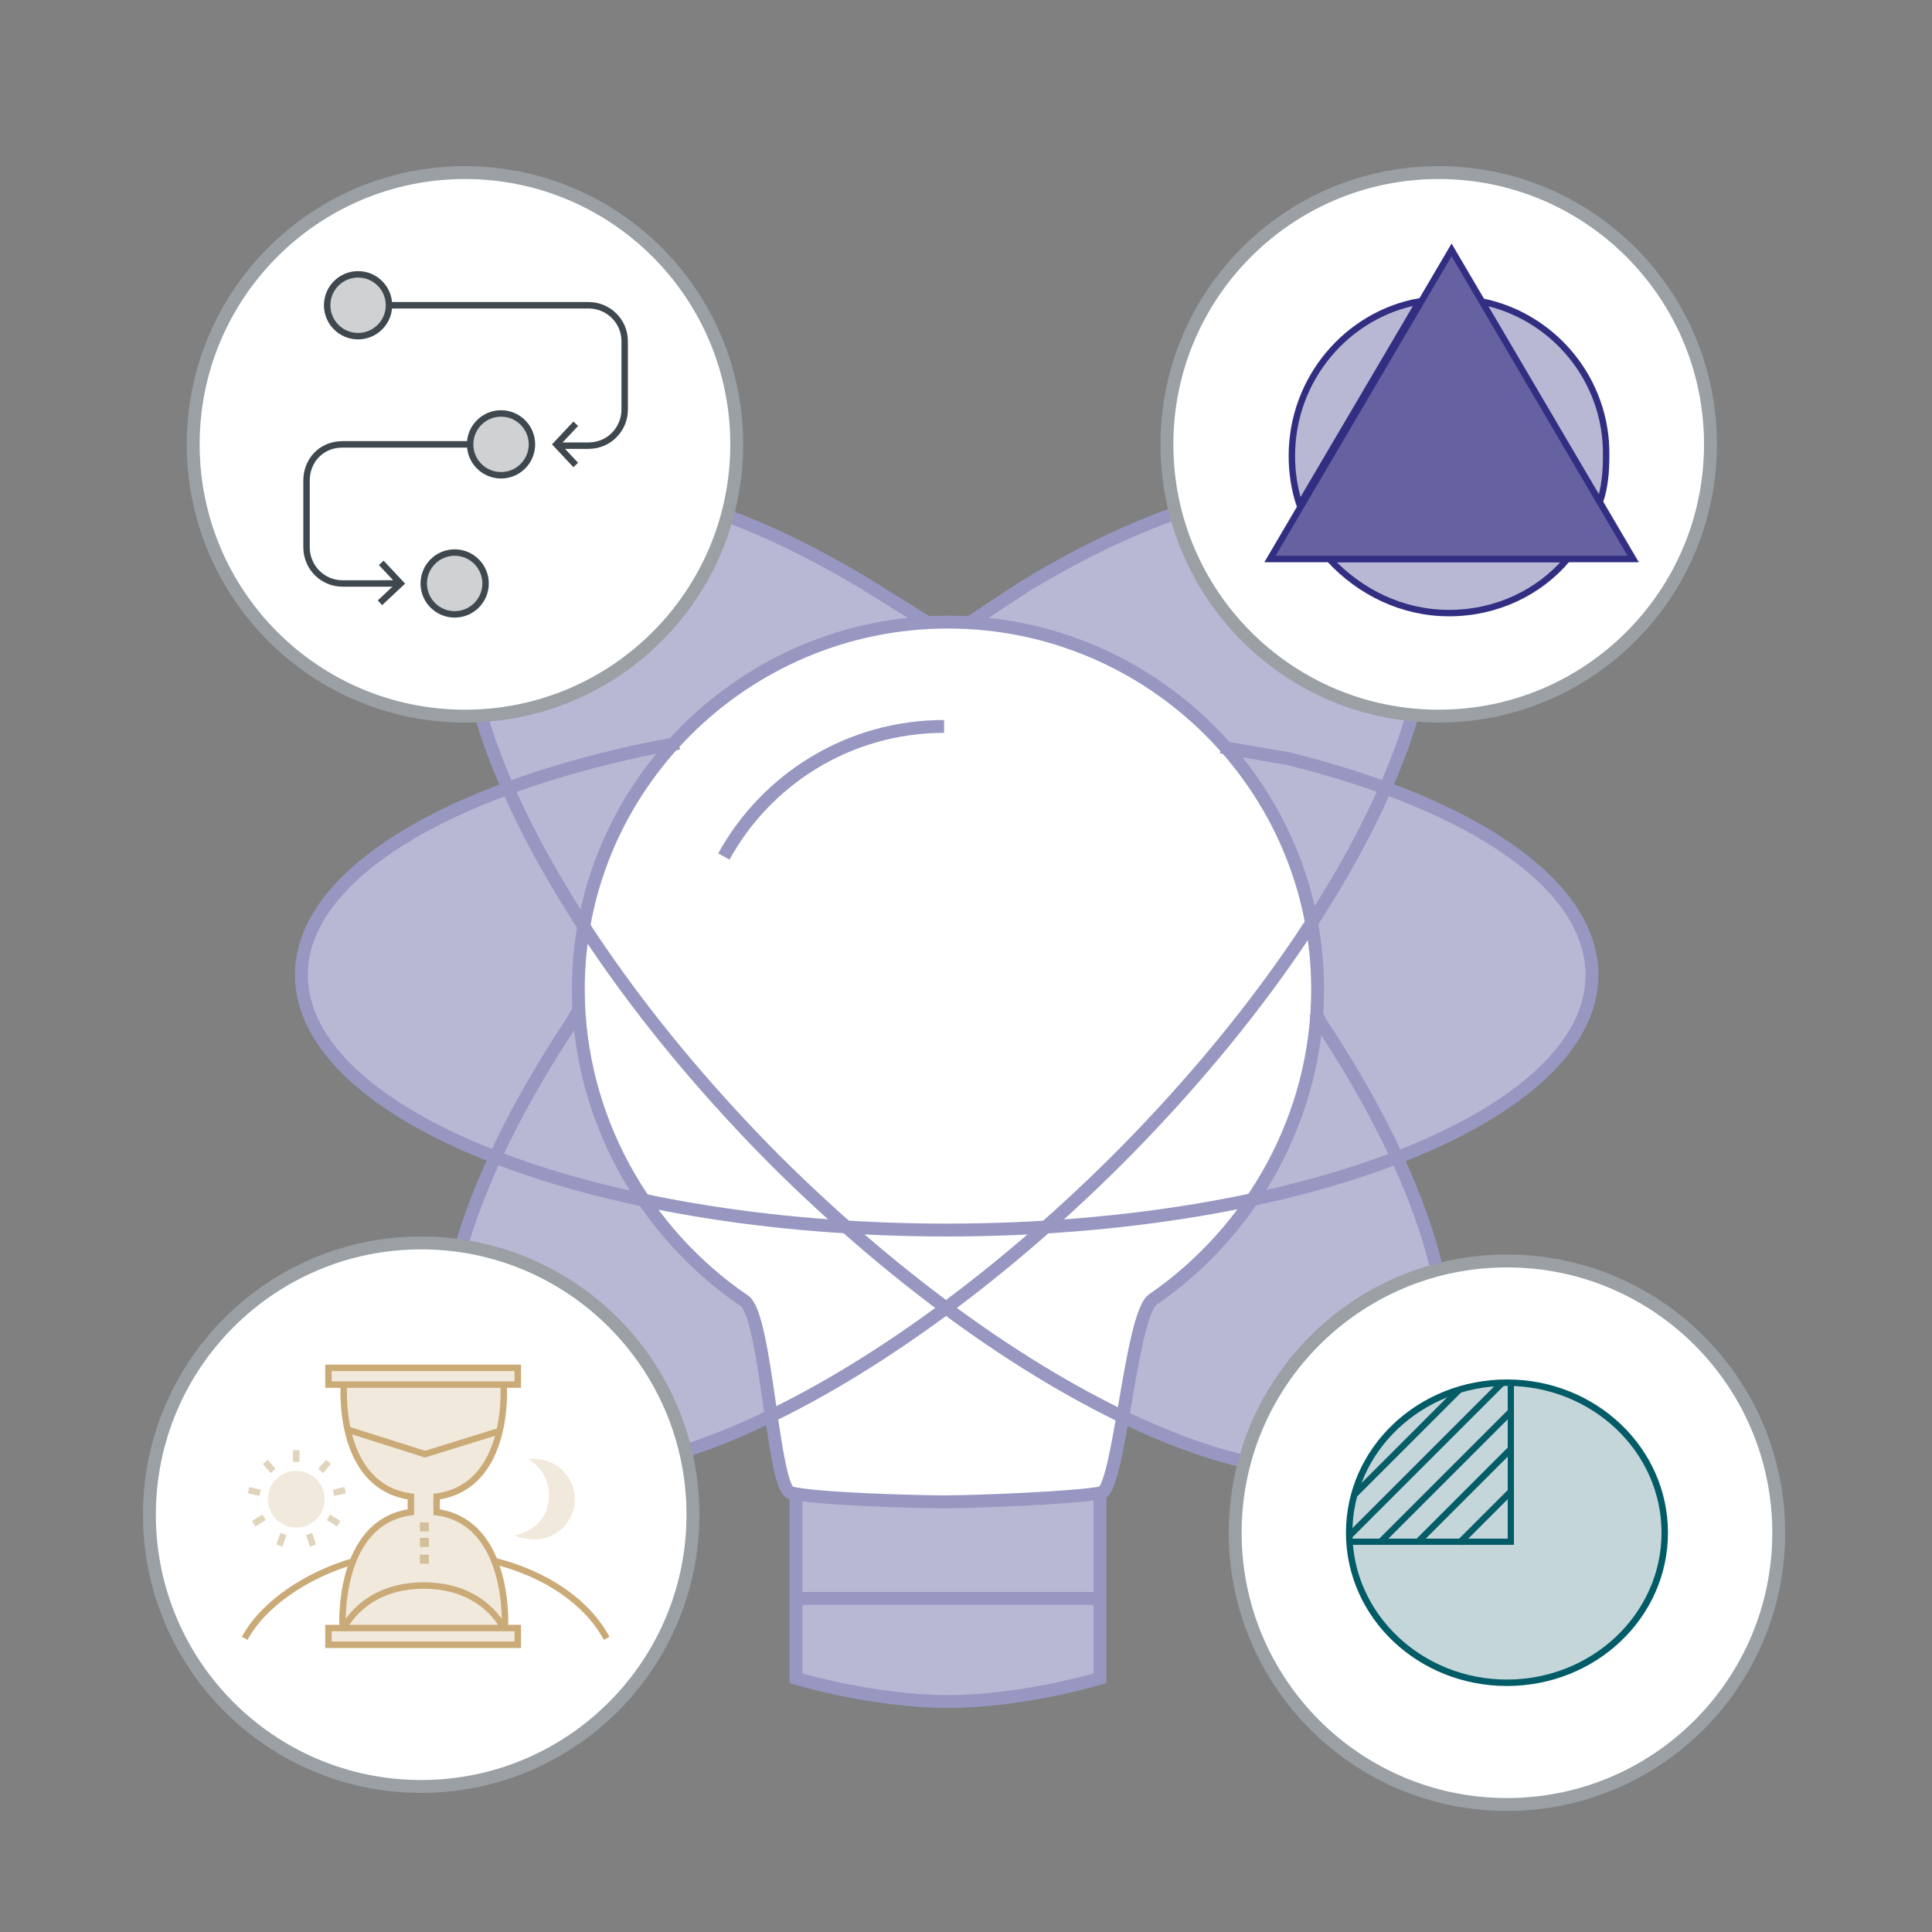 <?xml version="1.0" encoding="UTF-8"?> <svg xmlns="http://www.w3.org/2000/svg" xmlns:xlink="http://www.w3.org/1999/xlink" version="1.1" id="Layer_1" x="0px" y="0px" width="150px" height="150px" viewBox="0 0 150 150" style="enable-background:new 0 0 150 150;" xml:space="preserve"><rect x="0" y="0" width="150" height="150" fill="#808080" stroke="none"/> <style type="text/css"> .st0{fill:#B8B8D4;} .st1{fill:none;stroke:#9797C2;stroke-miterlimit:10;} .st2{fill:#FFFFFF;stroke:#9797C2;stroke-miterlimit:10;} .st3{fill:#FFFFFF;stroke:#9BA0A5;stroke-miterlimit:10;} .st4{fill:#B8B8D4;stroke:#322F83;stroke-width:0.5;stroke-miterlimit:10;} .st5{fill:#6661A0;stroke:#322F83;stroke-width:0.5;stroke-miterlimit:10;} .st6{fill:#CFD1D2;stroke:#40484F;stroke-width:0.5;stroke-miterlimit:10;} .st7{fill:none;stroke:#40484F;stroke-width:0.5;stroke-miterlimit:10;} .st8{fill:none;stroke:#322F82;stroke-width:0.5;stroke-miterlimit:10;} .st9{fill:#C5D6DA;} .st10{fill:#025C67;} .st11{fill:none;stroke:#025C67;stroke-width:0.483;stroke-miterlimit:10;} .st12{fill:none;stroke:#065D67;stroke-width:0.5;stroke-miterlimit:10;} .st13{fill:#F0E9DC;} .st14{fill:none;stroke:#CAAA77;stroke-width:0.5;stroke-miterlimit:10;} .st15{fill-rule:evenodd;clip-rule:evenodd;fill:#D3C09A;} .st16{fill:none;stroke:#E0D4BC;stroke-width:0.5;stroke-miterlimit:10;} </style> <g id="Layer_4"> <path class="st0" d="M123.6,75.7c0-5.7-6.2-10.9-16.1-14.5c4-9.1,4.6-16.7,0.6-20.6c-5-5-16.1-2.7-28.5,4.8l-4.4,2.9l-0.1,0.1 c-0.5,0-1,0-1.5,0s-1,0-1.5,0l-4.8-3c-12.5-7.5-23.5-9.8-28.5-4.8c-3.9,3.9-3.4,11.5,0.6,20.6c-9.9,3.6-16.1,8.8-16.1,14.5 c0,5.5,5.8,10.5,15,14.1c-4.4,9.5-5.2,17.6-1.1,21.6c4.2,4.2,12.6,3.3,22.6-1.6c0.5,3.1,0.9,5.9,1.5,6c0.1,0,0.2,0,0.4,0.1v14.3 c0,0,5.9,1.8,11.8,1.8s11.8-1.8,11.8-1.8v-14.4h0.1c0.6-0.1,1.2-2.8,1.7-5.9c9.9,4.8,18.3,5.7,22.4,1.5c4.1-4.1,3.3-12.1-1.1-21.6 C117.8,86.3,123.6,81.3,123.6,75.7z"></path> <g id="innovation_1_"> <g> <path class="st1" d="M85.4,115.9v14.4c0,0-5.9,1.8-11.8,1.8s-11.8-1.8-11.8-1.8v-14.4"></path> <line class="st1" x1="61.9" y1="124.1" x2="85.7" y2="124.1"></line> <path class="st2" d="M73.4,116.6c2.2,0,10.1-0.3,12.1-0.7c1.4-0.3,2.3-13.8,4-15c7.7-5.3,12.8-14.2,12.8-24.1 c0-15.7-12.9-28.5-28.7-28.5S44.9,61.1,44.9,76.8c0,9.9,5.1,18.9,12.9,24.2c1.7,1.2,2.2,14.6,3.6,14.9 C63.4,116.4,71.3,116.6,73.4,116.6z"></path> <path class="st1" d="M44.9,78.5l-0.6,1c-9.2,13.9-12.4,26.5-7,32c7.7,7.7,29.8-1.9,49.4-21.4c19.6-19.6,29.2-41.7,21.4-49.4 c-5-5-16.1-2.7-28.5,4.8l-4.4,2.9"></path> <path class="st1" d="M52.7,57.7L51,58c-16.4,3.3-27.6,10-27.6,17.7c0,10.9,22.4,19.8,50.1,19.8s50.1-8.9,50.1-19.8 c0-7.1-9.4-13.3-23.6-16.8L94.8,58"></path> <path class="st1" d="M102.1,78.6l0.5,0.9c9.2,13.9,12.4,26.5,7,32c-7.7,7.7-29.8-1.9-49.4-21.4C40.7,70.5,31.1,48.3,38.8,40.6 c5-5,16.1-2.7,28.5,4.8l4.8,3"></path> <path class="st1" d="M73.3,56.4c-7.4,0-13.8,4.1-17.1,10.1"></path> </g> </g> <circle class="st3" cx="111.7" cy="34.5" r="21.1"></circle> <g id="project-health-_x28_PCT_x29__1_"> <g> <g> <path class="st4" d="M100.3,35.4c0,1.3,0.2,2.6,0.6,3.8l9.3-15.8C104.6,24.4,100.3,29.4,100.3,35.4z"></path> <path class="st4" d="M112.5,47.6c3.7,0,7-1.6,9.2-4.2h-18.5C105.6,46,108.9,47.6,112.5,47.6z"></path> <path class="st4" d="M115,23.4l9.2,15.6c0.4-1.1,0.5-2.4,0.5-3.6C124.8,29.5,120.6,24.5,115,23.4z"></path> </g> <polygon class="st5" points="126.8,43.4 98.6,43.4 112.7,19.4 "></polygon> </g> </g> <circle class="st3" cx="117" cy="119" r="21.1"></circle> <circle class="st3" cx="32.7" cy="117.6" r="21.1"></circle> <g> <circle class="st3" cx="36.1" cy="34.5" r="21.1"></circle> <g id="methods_4_"> <g> <circle class="st6" cx="27.8" cy="23.7" r="2.4"></circle> <circle class="st6" cx="38.9" cy="34.5" r="2.4"></circle> <path class="st7" d="M30.1,23.7h15.6c1.5,0,2.8,1.2,2.8,2.8v5.3c0,1.5-1.2,2.8-2.8,2.8h-2.3"></path> <path class="st7" d="M36.5,34.5h-9.9c-1.7,0-2.8,1.3-2.8,2.8v5.2c0,1.5,1.2,2.8,2.8,2.8H31"></path> <circle class="st6" cx="35.3" cy="45.3" r="2.4"></circle> <polyline class="st7" points="44.7,36.1 43.2,34.5 44.7,32.9 "></polyline> <polyline class="st7" points="29.6,43.7 31.1,45.3 29.5,46.8 "></polyline> </g> </g> </g> <g> <g> <ellipse class="st9" cx="117" cy="119" rx="12.3" ry="11.7"></ellipse> <path class="st10" d="M117,107.6c6.6,0,12,5.1,12,11.4s-5.4,11.4-12,11.4s-12-5.1-12-11.4S110.4,107.6,117,107.6 M117,107.1 c-6.9,0-12.5,5.3-12.5,11.9s5.6,11.9,12.5,11.9s12.5-5.3,12.5-11.9C129.5,112.4,123.9,107.1,117,107.1L117,107.1z"></path> </g> <polyline class="st11" points="104.6,119.7 117.3,119.7 117.3,107.2 "></polyline> <line class="st12" x1="116.7" y1="107.3" x2="104.7" y2="119.3"></line> <line class="st12" x1="117.3" y1="109.6" x2="107.2" y2="119.7"></line> <line class="st12" x1="117.3" y1="112.5" x2="110.1" y2="119.7"></line> <line class="st12" x1="117.3" y1="115.8" x2="113.3" y2="119.8"></line> <line class="st12" x1="113.3" y1="107.9" x2="105.2" y2="116"></line> </g> <g> <rect x="25.5" y="106.2" class="st13" width="14.7" height="1.3"></rect> <rect x="25.6" y="126.4" class="st13" width="14.7" height="1.3"></rect> <path class="st13" d="M39.1,126.4c0,0,0.6-8.2-5.3-9v-1.2c5.8-0.9,5.2-8.7,5.2-8.7H26.8c0,0-0.6,7.9,5.2,8.7v1.2 c-5.8,0.8-5.3,9-5.3,9H39.1z"></path> </g> <g id="change-process_13_"> <g> <rect x="25.5" y="106.2" class="st14" width="14.7" height="1.3"></rect> <rect x="25.5" y="126.4" class="st14" width="14.7" height="1.3"></rect> <path class="st14" d="M26.7,107.5c0,0-0.6,7.9,5.2,8.7v1.2c-5.8,0.8-5.3,9-5.3,9"></path> <path class="st14" d="M39.1,107.5c0,0,0.6,7.9-5.2,8.7v1.2c5.8,0.8,5.3,9,5.3,9"></path> <polyline class="st14" points="27,111 33,112.9 38.8,111.1 "></polyline> <path class="st14" d="M26.7,126.4c0,0,1.5-3.3,6.2-3.3s6.2,3.3,6.2,3.3"></path> <rect x="32.6" y="118.2" class="st15" width="0.7" height="0.7"></rect> <rect x="32.6" y="119.4" class="st15" width="0.7" height="0.7"></rect> <rect x="32.6" y="120.7" class="st15" width="0.7" height="0.7"></rect> <path class="st13" d="M40,119.2c1.1-0.2,2.2-1,2.5-2.2c0.4-1.5-0.2-3-1.5-3.7c0.4-0.1,0.9,0,1.4,0.1c1.6,0.5,2.6,2.2,2.1,3.9 c-0.5,1.6-2.2,2.6-3.9,2.1C40.3,119.4,40.2,119.3,40,119.2z"></path> <path class="st16" d="M21.2,114.2l-0.6-0.7 M20.2,115.9l-0.9-0.2 M20.5,117.8l-0.8,0.5 M22,119.1l-0.3,0.9 M24,119.1l0.3,0.9 M25.5,117.8l0.8,0.5 M25.9,115.9l0.9-0.2 M24.9,114.2l0.6-0.7 M23,113.5v-0.9"></path> <circle class="st13" cx="23" cy="116.4" r="2.2"></circle> <path class="st14" d="M38.4,121.2c4,1,7.2,3.2,8.7,6"></path> <path class="st14" d="M19,127.2c1.4-2.6,4.7-4.9,8.5-6"></path> </g> </g> </g> </svg> 